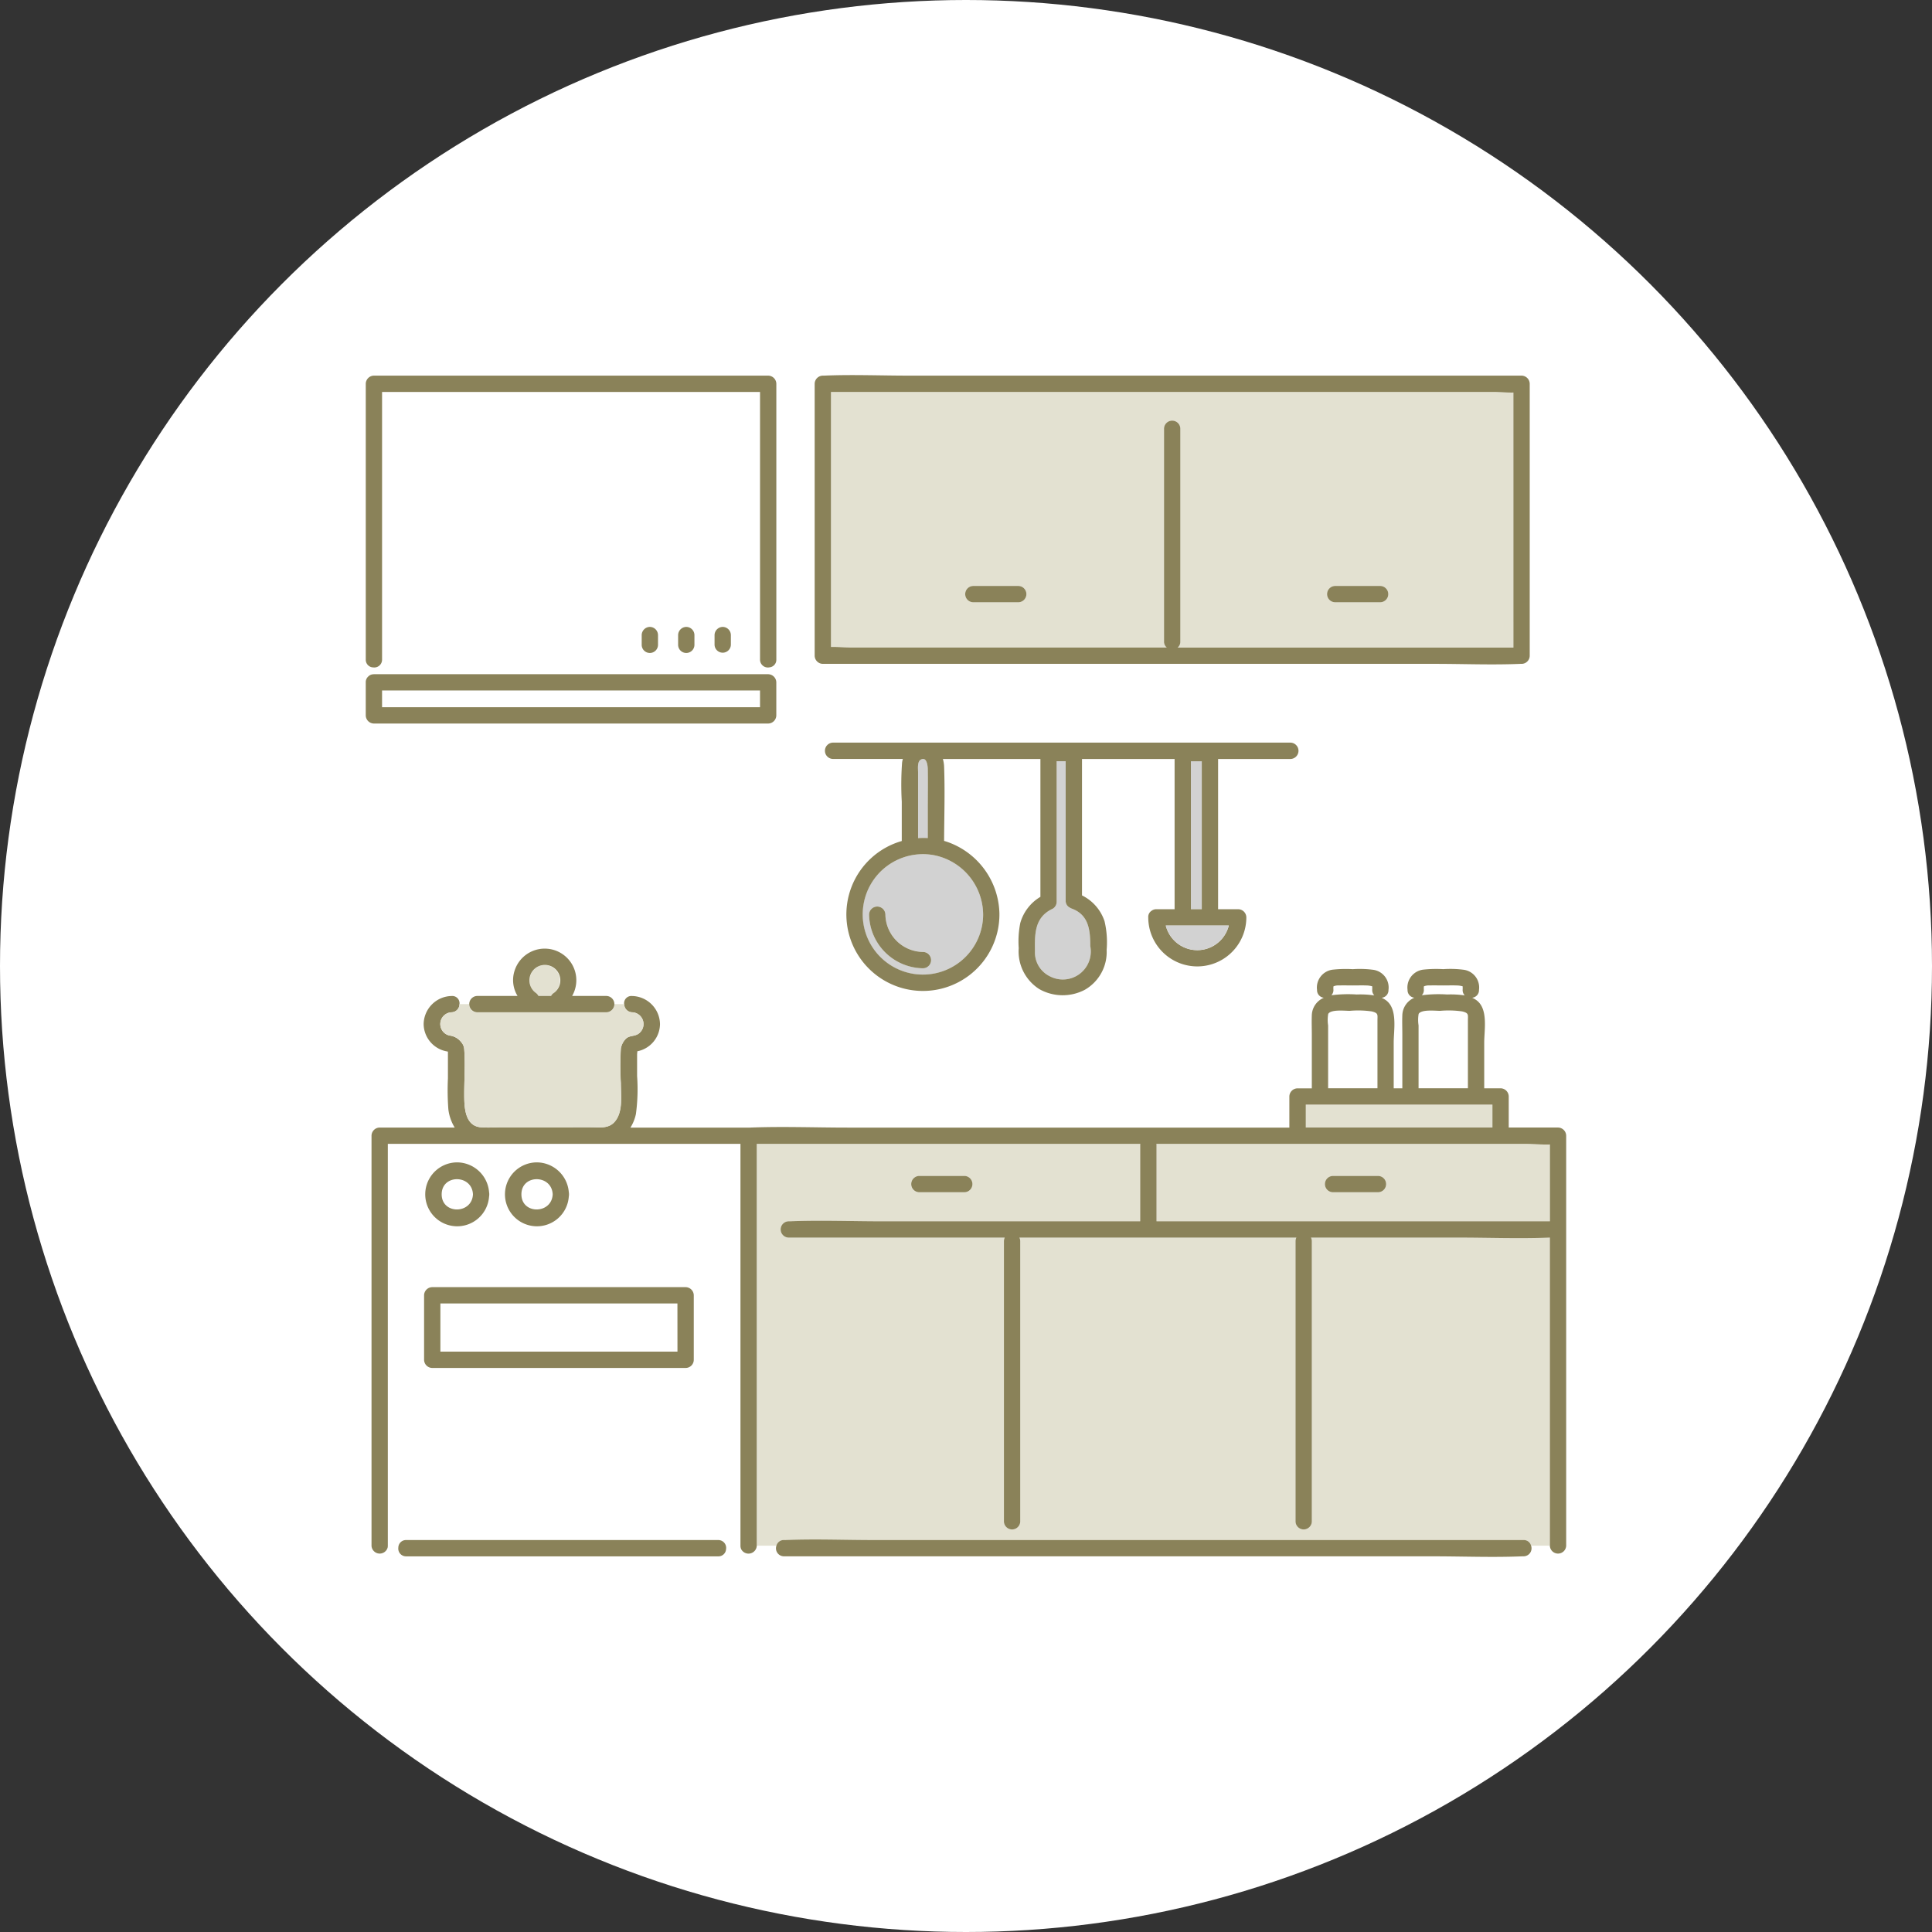 <svg xmlns="http://www.w3.org/2000/svg" width="206" height="206" viewBox="0 0 206 206">
  <rect x="0" y="0" width="206" height="206" fill="#333333" stroke="none"/>
  <g id="グループ_49019" data-name="グループ 49019" transform="translate(-857 -1330)">
    <circle id="楕円形_8" data-name="楕円形 8" cx="103" cy="103" r="103" transform="translate(857 1330)" fill="#fff"/>
    <g id="グループ_48970" data-name="グループ 48970" transform="translate(-2932.531 1027.298)">
      <path id="パス_63444" data-name="パス 63444" d="M3851.927,536.081h-13.4v1.782h40.3v-1.782h-26.9Z" transform="translate(-8.261 -159.756)" fill="#fff"/>
      <path id="パス_63445" data-name="パス 63445" d="M4423.647,733.363c0-.616.113-.786-.6-.965a10.107,10.107,0,0,0-2.362-.063c-.511,0-2.014-.175-2.291.331a3.759,3.759,0,0,0,0,1.224V740.5c0,.031,0,.06,0,.09h5.262c0-.029,0-.059,0-.09v-7.139Z" transform="translate(-487.242 -321.851)" fill="#fff"/>
      <path id="パス_63446" data-name="パス 63446" d="M4425.016,717.044c0-.016,0-.029,0-.041a.187.187,0,0,1-.072-.008,2.392,2.392,0,0,0-.582-.074c-.47-.015-.942,0-1.411,0s-.966-.015-1.448,0a1.389,1.389,0,0,0-.616.094l-.005.03a2.1,2.1,0,0,0,0,.354.813.813,0,0,1-.211.572,14,14,0,0,1,2.7-.082,10.273,10.273,0,0,1,1.878.1.806.806,0,0,1-.226-.586A2.453,2.453,0,0,0,4425.016,717.044Z" transform="translate(-489.167 -309.145)" fill="#fff"/>
      <path id="パス_63447" data-name="パス 63447" d="M4479.1,733.363c0-.616.113-.786-.6-.965a10.1,10.1,0,0,0-2.362-.063c-.511,0-2.013-.175-2.29.331a3.759,3.759,0,0,0,0,1.224V740.5c0,.031,0,.06,0,.09h5.262c0-.029,0-.059,0-.09v-7.139Z" transform="translate(-533.051 -321.851)" fill="#fff"/>
      <path id="パス_63448" data-name="パス 63448" d="M3879.551,851.525v-37.45h-37.6v42.848a.934.934,0,0,1-.023.21h1.142a.816.816,0,0,1,.838-.813h33.273a.835.835,0,0,1,.833.979h1.618a.873.873,0,0,1-.079-.376Zm-21.69-35.474a3.443,3.443,0,0,1,3.384,3.156,1.43,1.43,0,0,1,0,.5,3.4,3.4,0,1,1-3.384-3.658Zm-8.5,0a3.442,3.442,0,0,1,3.384,3.156,1.385,1.385,0,0,1,0,.5,3.4,3.4,0,1,1-3.384-3.658Zm25.212,21.05a.871.871,0,0,1-.87.87h-27.016a.882.882,0,0,1-.869-.87v-6.878a.882.882,0,0,1,.869-.87H3873.7a.882.882,0,0,1,.87.87Z" transform="translate(-11.066 -389.41)" fill="#fff"/>
      <path id="パス_63449" data-name="パス 63449" d="M3874.333,381.564V353.027h-40.3v28.537a.831.831,0,0,1-.947.837v.726c.026,0,.05-.007.077-.007H3875.2a.821.821,0,0,1,.142.015v-.741A.839.839,0,0,1,3874.333,381.564Zm-10.877-1.578a.869.869,0,1,1-1.739,0v-1.038a.869.869,0,1,1,1.739,0Zm3.884,0a.869.869,0,1,1-1.739,0v-1.038a.869.869,0,1,1,1.739,0Zm3.885,0a.87.87,0,0,1-1.74,0v-1.038a.87.87,0,0,1,1.74,0Z" transform="translate(-3.765 -8.534)" fill="#fff"/>
      <path id="パス_63450" data-name="パス 63450" d="M4480.466,717.044c0-.016,0-.029,0-.041a.184.184,0,0,1-.072-.008,2.393,2.393,0,0,0-.583-.074c-.469-.015-.942,0-1.411,0s-.966-.015-1.448,0a1.389,1.389,0,0,0-.616.094l-.006.03a2.1,2.1,0,0,0,0,.354.813.813,0,0,1-.211.572,14.01,14.01,0,0,1,2.7-.082,10.268,10.268,0,0,1,1.878.1.808.808,0,0,1-.226-.586A2.385,2.385,0,0,0,4480.466,717.044Z" transform="translate(-534.975 -309.145)" fill="#fff"/>
      <path id="パス_63451" data-name="パス 63451" d="M4404.928,790v2.447h19.9V790h-19.9Z" transform="translate(-476.167 -369.525)" fill="#e3e1d1"/>
      <path id="パス_63452" data-name="パス 63452" d="M4178.241,353.027h-64.458v27.191c.717-.018,1.476.065,2.153.065h33.653a.8.8,0,0,1-.293-.647V356.927a.87.87,0,0,1,1.739,0v22.709a.8.8,0,0,1-.293.647h35.805V353.091c-.716.018-1.475-.064-2.153-.064Zm-44.461,22.426h-4.843a.87.87,0,0,1,0-1.739h4.843A.87.87,0,0,1,4133.779,375.453Zm38.587,0h-4.844a.87.87,0,0,1,0-1.739h4.844A.87.87,0,0,1,4172.366,375.453Z" transform="translate(-235.649 -8.534)" fill="#e3e1d1"/>
      <path id="パス_63453" data-name="パス 63453" d="M4179.156,342.754h-65.327c-3.006,0-6.044-.129-9.048,0-.042,0-.086,0-.128,0a.882.882,0,0,0-.87.869v28.994a.882.882,0,0,0,.87.869h65.327c3.006,0,6.044.129,9.048,0,.042,0,.085,0,.128,0a.871.871,0,0,0,.87-.869V343.624A.882.882,0,0,0,4179.156,342.754Zm-.869,26.3v2.7H4142.48a.8.8,0,0,0,.293-.647V348.393a.87.87,0,0,0-1.739,0V371.1a.794.794,0,0,0,.294.647h-33.653c-.678,0-1.437-.082-2.153-.065V344.493h70.611c.678,0,1.436.082,2.153.064Z" transform="translate(-227.388)" fill="#8a8259"/>
      <path id="パス_63454" data-name="パス 63454" d="M3930.608,704.354a1.658,1.658,0,0,0-.955,2.984.919.919,0,0,1,.278.326h1.349a.849.849,0,0,1,.22-.271A1.669,1.669,0,0,0,3930.608,704.354Z" transform="translate(-82.99 -298.768)" fill="#e3e1d1"/>
      <path id="パス_63455" data-name="パス 63455" d="M4143.063,824.073h-15.671a.87.87,0,0,1,.089.395v29.881a.87.87,0,0,1-1.739,0V824.467a.876.876,0,0,1,.089-.395H4096.3a.863.863,0,0,1,.088.395v29.881a.87.87,0,0,1-1.738,0V824.467a.866.866,0,0,1,.089-.395h-23.053a.87.87,0,0,1,0-1.739c.047,0,.094,0,.141,0,3.277-.131,6.586,0,9.865,0h27.49v-8.12a.965.965,0,0,1,.011-.138H4068.3v42.848h2.09a.8.8,0,0,1,.8-.6c.046,0,.091,0,.137,0,3.167-.133,6.369,0,9.538,0h69.193a.8.8,0,0,1,.8.6h2V824.074C4149.608,824.2,4146.321,824.073,4143.063,824.073ZM4085.6,817.5h4.844a.87.87,0,0,1,0,1.739H4085.6A.87.87,0,0,1,4085.6,817.5Z" transform="translate(-198.073 -389.41)" fill="#e3e1d1"/>
      <path id="パス_63456" data-name="パス 63456" d="M4352.655,814.075H4313.34a.966.966,0,0,1,.01.138v8.12H4355.3v-8.192C4354.423,814.177,4353.49,814.075,4352.655,814.075Zm-15.664,5.159h-4.844a.87.87,0,0,1,0-1.739h4.844A.87.87,0,0,1,4336.991,819.234Z" transform="translate(-400.505 -389.41)" fill="#e3e1d1"/>
      <path id="パス_63457" data-name="パス 63457" d="M3958.575,723.743h-5.261v-3.316a.882.882,0,0,0-.869-.869H3950.7c0-.029,0-.059,0-.09v-4.776c0-1.371.453-3.629-.853-4.544a2.741,2.741,0,0,0-.433-.246.806.806,0,0,0,.729-.83,1.906,1.906,0,0,0-1.592-2.146,10.963,10.963,0,0,0-2.217-.071,13,13,0,0,0-2.09.047,1.922,1.922,0,0,0-1.718,2.169.807.807,0,0,0,.729.829,2.092,2.092,0,0,0-1.286,1.852c-.028.7,0,1.414,0,2.119v5.6c0,.031,0,.06,0,.09h-.92c0-.029,0-.059,0-.09v-4.776c0-1.371.453-3.629-.853-4.544a2.745,2.745,0,0,0-.433-.246.806.806,0,0,0,.729-.83,1.905,1.905,0,0,0-1.591-2.146,10.968,10.968,0,0,0-2.217-.071,13,13,0,0,0-2.09.047,1.922,1.922,0,0,0-1.719,2.169.807.807,0,0,0,.729.829,2.092,2.092,0,0,0-1.286,1.852c-.028.7,0,1.414,0,2.119v5.6c0,.031,0,.06,0,.09h-1.525a.882.882,0,0,0-.87.869v3.316h-47.081c-3.469,0-6.971-.139-10.438,0-.049,0-.1,0-.149,0h-12.589a4.459,4.459,0,0,0,.583-1.444,19.864,19.864,0,0,0,.127-4.058v-2.28c0-.086.021-.227.026-.355a2.99,2.99,0,0,0,2.415-2.907,3.043,3.043,0,0,0-2.988-2.987.776.776,0,0,0-.835.869.871.871,0,0,0,.835.87,1.258,1.258,0,0,1,.63,2.326c-.5.29-.983.107-1.381.6a1.931,1.931,0,0,0-.442.941,31.06,31.06,0,0,0,0,3.687c0,1.308.262,3.063-.66,4.124-.662.762-1.644.581-2.551.581H3846.1c-.788,0-1.606.064-2.392,0-1.74-.141-1.764-2.236-1.764-3.561,0-1.561.119-3.172,0-4.728a1.268,1.268,0,0,0-.333-.8,1.821,1.821,0,0,0-1.231-.691,1.254,1.254,0,0,1,.223-2.479.871.871,0,0,0,.835-.87.775.775,0,0,0-.835-.869,3.042,3.042,0,0,0-2.987,2.987,3,3,0,0,0,2.562,2.934l.027.029V718.5a26.961,26.961,0,0,0,.047,3.306,4.817,4.817,0,0,0,.675,1.938h-8a.882.882,0,0,0-.869.869V768.33a.876.876,0,0,0,1.716.21h0a.935.935,0,0,0,.023-.21V725.482h37.6V768.33a.877.877,0,0,0,.079.376h0a.882.882,0,0,0,1.66-.376V725.482h40.893a.967.967,0,0,0-.01.138v8.12H3886.53c-3.278,0-6.588-.131-9.865,0-.047,0-.094,0-.141,0a.87.87,0,0,0,0,1.739h23.053a.872.872,0,0,0-.088.395v29.881a.87.87,0,0,0,1.739,0V735.874a.866.866,0,0,0-.089-.395h29.531a.872.872,0,0,0-.089.395v29.881a.87.87,0,0,0,1.739,0V735.874a.863.863,0,0,0-.09-.395H3947.9c3.258,0,6.546.129,9.8,0V768.33a.87.87,0,0,0,1.739,0V724.613A.882.882,0,0,0,3958.575,723.743Zm-14.31-14.672a2.07,2.07,0,0,1,0-.354l.006-.03a1.387,1.387,0,0,1,.616-.094c.481-.016.966,0,1.448,0s.942-.016,1.41,0a2.388,2.388,0,0,1,.582.074.184.184,0,0,0,.072.008c0,.012,0,.025,0,.041a2.385,2.385,0,0,1,0,.354.807.807,0,0,0,.226.586,10.258,10.258,0,0,0-1.878-.1,14.009,14.009,0,0,0-2.7.082A.812.812,0,0,0,3944.265,709.071Zm-.557,2.56c.277-.505,1.78-.331,2.291-.331a10.1,10.1,0,0,1,2.362.063c.714.18.6.35.6.965v7.139c0,.031,0,.06,0,.09H3943.7c0-.029,0-.059,0-.09v-6.612A3.759,3.759,0,0,1,3943.708,711.631Zm-9.085-2.56a2.07,2.07,0,0,1,0-.354l.005-.03a1.388,1.388,0,0,1,.616-.094c.481-.016.966,0,1.448,0s.942-.016,1.411,0a2.391,2.391,0,0,1,.582.074.184.184,0,0,0,.072.008c0,.012,0,.025,0,.041a2.385,2.385,0,0,1,0,.354.808.808,0,0,0,.226.586,10.258,10.258,0,0,0-1.878-.1,14.009,14.009,0,0,0-2.7.082A.814.814,0,0,0,3934.623,709.071Zm-.557,2.56c.277-.505,1.779-.331,2.29-.331a10.1,10.1,0,0,1,2.362.063c.714.18.6.35.6.965v7.139c0,.031,0,.06,0,.09h-5.262c0-.029,0-.059,0-.09v-6.612A3.759,3.759,0,0,1,3934.066,711.631Zm-2.391,9.665h19.9v2.447h-19.9Zm26.031,12.444h-41.947v-8.12a.968.968,0,0,0-.01-.138h39.315c.835,0,1.768.1,2.642.067Z" transform="translate(-2.914 -300.817)" fill="#8a8259"/>
      <path id="パス_63458" data-name="パス 63458" d="M3871.58,526.1v0a.812.812,0,0,0-.142-.015H3829.4c-.027,0-.051.005-.077.007v0a.79.79,0,0,0-.532.242.8.8,0,0,0-.261.62v3.521a.882.882,0,0,0,.869.87h42.037a.882.882,0,0,0,.869-.87v-3.521A.883.883,0,0,0,3871.58,526.1Zm-1.012,3.506h-40.3V527.82h40.3Z" transform="translate(0 -151.495)" fill="#8a8259"/>
      <path id="パス_63459" data-name="パス 63459" d="M3871.438,343.027H3829.4a.882.882,0,0,0-.869.87V373.3a.814.814,0,0,0,.792.837v0a.831.831,0,0,0,.946-.837V344.766h40.3V373.3a.839.839,0,0,0,1.012.829v0a.806.806,0,0,0,.727-.829V343.9A.882.882,0,0,0,3871.438,343.027Z" transform="translate(0 -0.273)" fill="#8a8259"/>
      <path id="パス_63460" data-name="パス 63460" d="M3894.669,729.258a.871.871,0,0,1-.835-.869h-1.056a.823.823,0,0,1-.84.869h-13.792a.822.822,0,0,1-.84-.869h-1.041a.871.871,0,0,1-.835.869,1.254,1.254,0,0,0-.223,2.479,1.819,1.819,0,0,1,1.23.691,1.269,1.269,0,0,1,.333.8c.119,1.557,0,3.167,0,4.728,0,1.325.024,3.42,1.763,3.561.786.064,1.6,0,2.392,0h9.342c.906,0,1.889.181,2.551-.581.922-1.061.66-2.816.66-4.124a31.163,31.163,0,0,1,0-3.687,1.931,1.931,0,0,1,.442-.941c.4-.494.885-.311,1.381-.6A1.258,1.258,0,0,0,3894.669,729.258Z" transform="translate(-37.74 -318.624)" fill="#e3e1d1"/>
      <path id="パス_63461" data-name="パス 63461" d="M3906.62,699.407h-3.663a3.37,3.37,0,1,0-6.13-2.713,3.235,3.235,0,0,0,.31,2.713h-4.31a.87.87,0,0,0,0,1.739h13.793a.87.87,0,0,0,0-1.739Zm-5.687-.271a.843.843,0,0,0-.22.271h-1.349a.923.923,0,0,0-.278-.326,1.648,1.648,0,1,1,1.848.055Z" transform="translate(-52.422 -290.511)" fill="#8a8259"/>
      <path id="パス_63462" data-name="パス 63462" d="M4167.711,578.057h-.053a.529.529,0,0,0-.258.089c-.356.221-.267.95-.267,1.317V586.5a8.082,8.082,0,0,1,1.033-.007V583.46c0-1.441.025-2.885,0-4.326C4168.161,578.783,4168.075,578.1,4167.711,578.057Z" transform="translate(-279.715 -194.433)" fill="#d2d2d2"/>
      <path id="パス_63463" data-name="パス 63463" d="M4140.876,636.547a6.425,6.425,0,1,0,5.24,6.315A6.471,6.471,0,0,0,4140.876,636.547ZM4139.7,648.6a5.835,5.835,0,0,1-5.741-5.741.87.87,0,0,1,1.739,0,4.061,4.061,0,0,0,4,4A.87.87,0,0,1,4139.7,648.6Z" transform="translate(-251.759 -242.66)" fill="#d2d2d2"/>
      <path id="パス_63464" data-name="パス 63464" d="M4142.878,673.406a4.061,4.061,0,0,1-4-4,.87.87,0,0,0-1.739,0,5.834,5.834,0,0,0,5.741,5.741A.87.87,0,0,0,4142.878,673.406Z" transform="translate(-254.942 -269.202)" fill="#8a8259"/>
      <path id="パス_63465" data-name="パス 63465" d="M4242.74,595.158a.99.99,0,0,1-.192-.1.788.788,0,0,1-.446-.743V579.451h-.965v14.984a.857.857,0,0,1-.43.751c-1.926.9-1.911,2.662-1.881,4.5a2.834,2.834,0,0,0,1.618,2.715,2.982,2.982,0,0,0,4.281-3.233C4244.724,597.492,4244.578,595.829,4242.74,595.158Z" transform="translate(-338.942 -195.585)" fill="#d2d2d2"/>
      <path id="パス_63466" data-name="パス 63466" d="M4334.474,580.808v14.425h1.16V579.451h-1.16Z" transform="translate(-417.964 -195.585)" fill="#d2d2d2"/>
      <path id="パス_63467" data-name="パス 63467" d="M4159.7,568.057h-48.78a.87.87,0,0,0,0,1.739h7.467a2.657,2.657,0,0,0-.083.394,32.451,32.451,0,0,0-.033,4.152v4.206a8.143,8.143,0,0,0-4.752,12.008,8.159,8.159,0,0,0,15.164-4.076c0-.034,0-.07,0-.107s0-.07,0-.1a8.278,8.278,0,0,0-5.405-7.577c-.163-.06-.328-.113-.493-.161.012-2.639.1-5.291,0-7.925a3.376,3.376,0,0,0-.131-.81h10.4V584.5a4.736,4.736,0,0,0-2.146,2.789,10.01,10.01,0,0,0-.166,2.683,4.747,4.747,0,0,0,2.2,4.369,5.076,5.076,0,0,0,4.848.069,4.64,4.64,0,0,0,2.326-4.256,9.7,9.7,0,0,0-.227-3.064,4.723,4.723,0,0,0-2.4-2.743V569.8h9.873V585.82h-1.94a.82.82,0,0,0-.529.175.766.766,0,0,0-.34.694,5.229,5.229,0,1,0,10.458,0,.881.881,0,0,0-.87-.87H4152V569.8h7.7A.87.87,0,0,0,4159.7,568.057Zm-39.424,1.828a.532.532,0,0,1,.258-.089h.053c.363.046.45.726.456,1.076.024,1.441,0,2.885,0,4.326v3.033a8.093,8.093,0,0,0-1.033.007V571.2C4120.008,570.835,4119.918,570.105,4120.274,569.885Zm6.671,16.489a6.42,6.42,0,1,1-5.24-6.315A6.492,6.492,0,0,1,4126.946,586.374Zm11.425,3.381a2.982,2.982,0,0,1-4.28,3.233,2.835,2.835,0,0,1-1.619-2.715c-.029-1.836-.045-3.6,1.881-4.5a.857.857,0,0,0,.431-.751V570.038h.964v14.868a.788.788,0,0,0,.447.743.969.969,0,0,0,.191.1C4138.225,586.417,4138.371,588.079,4138.371,589.755ZM4149.1,571.4v-1.357h1.16V585.82h-1.16Zm4.04,16.164a3.462,3.462,0,0,1-6.717,0Z" transform="translate(-232.589 -186.172)" fill="#8a8259"/>
      <path id="パス_63468" data-name="パス 63468" d="M4322.433,682.831a3.491,3.491,0,0,0,3.358-2.621h-6.717A3.486,3.486,0,0,0,4322.433,682.831Z" transform="translate(-405.242 -278.823)" fill="#d2d2d2"/>
      <path id="パス_63470" data-name="パス 63470" d="M3892.173,901.94h-27.016a.882.882,0,0,0-.87.869v6.878a.882.882,0,0,0,.87.87h27.016a.871.871,0,0,0,.87-.87v-6.878A.882.882,0,0,0,3892.173,901.94Zm-.869,6.878h-25.278v-5.139H3891.3Z" transform="translate(-29.538 -461.996)" fill="#8a8259"/>
      <path id="パス_63472" data-name="パス 63472" d="M3868.483,825.44a3.407,3.407,0,1,0,3.384,3.658,1.385,1.385,0,0,0,0-.5A3.442,3.442,0,0,0,3868.483,825.44Zm-1.668,3.407c0-2.162,3.239-2.141,3.335,0C3870.054,830.985,3866.815,831.01,3866.815,828.846Z" transform="translate(-30.19 -398.799)" fill="#8a8259"/>
      <path id="パス_63474" data-name="パス 63474" d="M3917.379,825.44a3.407,3.407,0,1,0,3.384,3.658,1.415,1.415,0,0,0,0-.5A3.443,3.443,0,0,0,3917.379,825.44Zm-1.667,3.407c0-2.162,3.239-2.141,3.335,0C3918.951,830.985,3915.712,831.01,3915.712,828.846Z" transform="translate(-70.585 -398.799)" fill="#8a8259"/>
      <path id="パス_63475" data-name="パス 63475" d="M4168.676,833.745h-4.844a.87.87,0,0,0,0,1.739h4.844A.87.87,0,0,0,4168.676,833.745Z" transform="translate(-276.301 -405.659)" fill="#8a8259"/>
      <path id="パス_63476" data-name="パス 63476" d="M4201.777,471.993h-4.843a.87.87,0,0,0,0,1.739h4.843A.87.87,0,0,0,4201.777,471.993Z" transform="translate(-303.647 -106.813)" fill="#8a8259"/>
      <path id="パス_63477" data-name="パス 63477" d="M4423.676,471.993h-4.843a.87.87,0,0,0,0,1.739h4.843A.87.87,0,0,0,4423.676,471.993Z" transform="translate(-486.96 -106.813)" fill="#8a8259"/>
      <path id="パス_63478" data-name="パス 63478" d="M4422.349,833.745h-4.844a.87.87,0,0,0,0,1.739h4.844A.87.87,0,0,0,4422.349,833.745Z" transform="translate(-485.863 -405.659)" fill="#8a8259"/>
      <path id="パス_63479" data-name="パス 63479" d="M3882.594,1057.012h-33.273a.816.816,0,0,0-.838.813h0a.828.828,0,0,0,.838.926h33.273a.81.81,0,0,0,.833-.76h0A.835.835,0,0,0,3882.594,1057.012Z" transform="translate(-16.481 -590.102)" fill="#8a8259"/>
      <path id="パス_63480" data-name="パス 63480" d="M4159.817,1056.731h-69.193c-3.169,0-6.371-.133-9.538,0-.045,0-.091,0-.137,0a.8.8,0,0,0-.8.6.853.853,0,0,0,.8,1.136h69.193c3.169,0,6.371.133,9.538,0,.045,0,.091,0,.136,0a.854.854,0,0,0,.8-1.136A.8.8,0,0,0,4159.817,1056.731Z" transform="translate(-207.832 -589.822)" fill="#8a8259"/>
      <path id="パス_63481" data-name="パス 63481" d="M4043.268,497.091a.885.885,0,0,0-.87.869V499a.87.87,0,0,0,1.739,0V497.96A.879.879,0,0,0,4043.268,497.091Z" transform="translate(-176.677 -127.545)" fill="#8a8259"/>
      <path id="パス_63482" data-name="パス 63482" d="M4020.93,497.091a.885.885,0,0,0-.87.869V499a.869.869,0,1,0,1.739,0V497.96A.879.879,0,0,0,4020.93,497.091Z" transform="translate(-158.224 -127.545)" fill="#8a8259"/>
      <path id="パス_63483" data-name="パス 63483" d="M3998.591,497.091a.885.885,0,0,0-.869.869V499a.869.869,0,1,0,1.739,0V497.96A.879.879,0,0,0,3998.591,497.091Z" transform="translate(-139.77 -127.545)" fill="#8a8259"/>
    </g>
  </g>
</svg>
